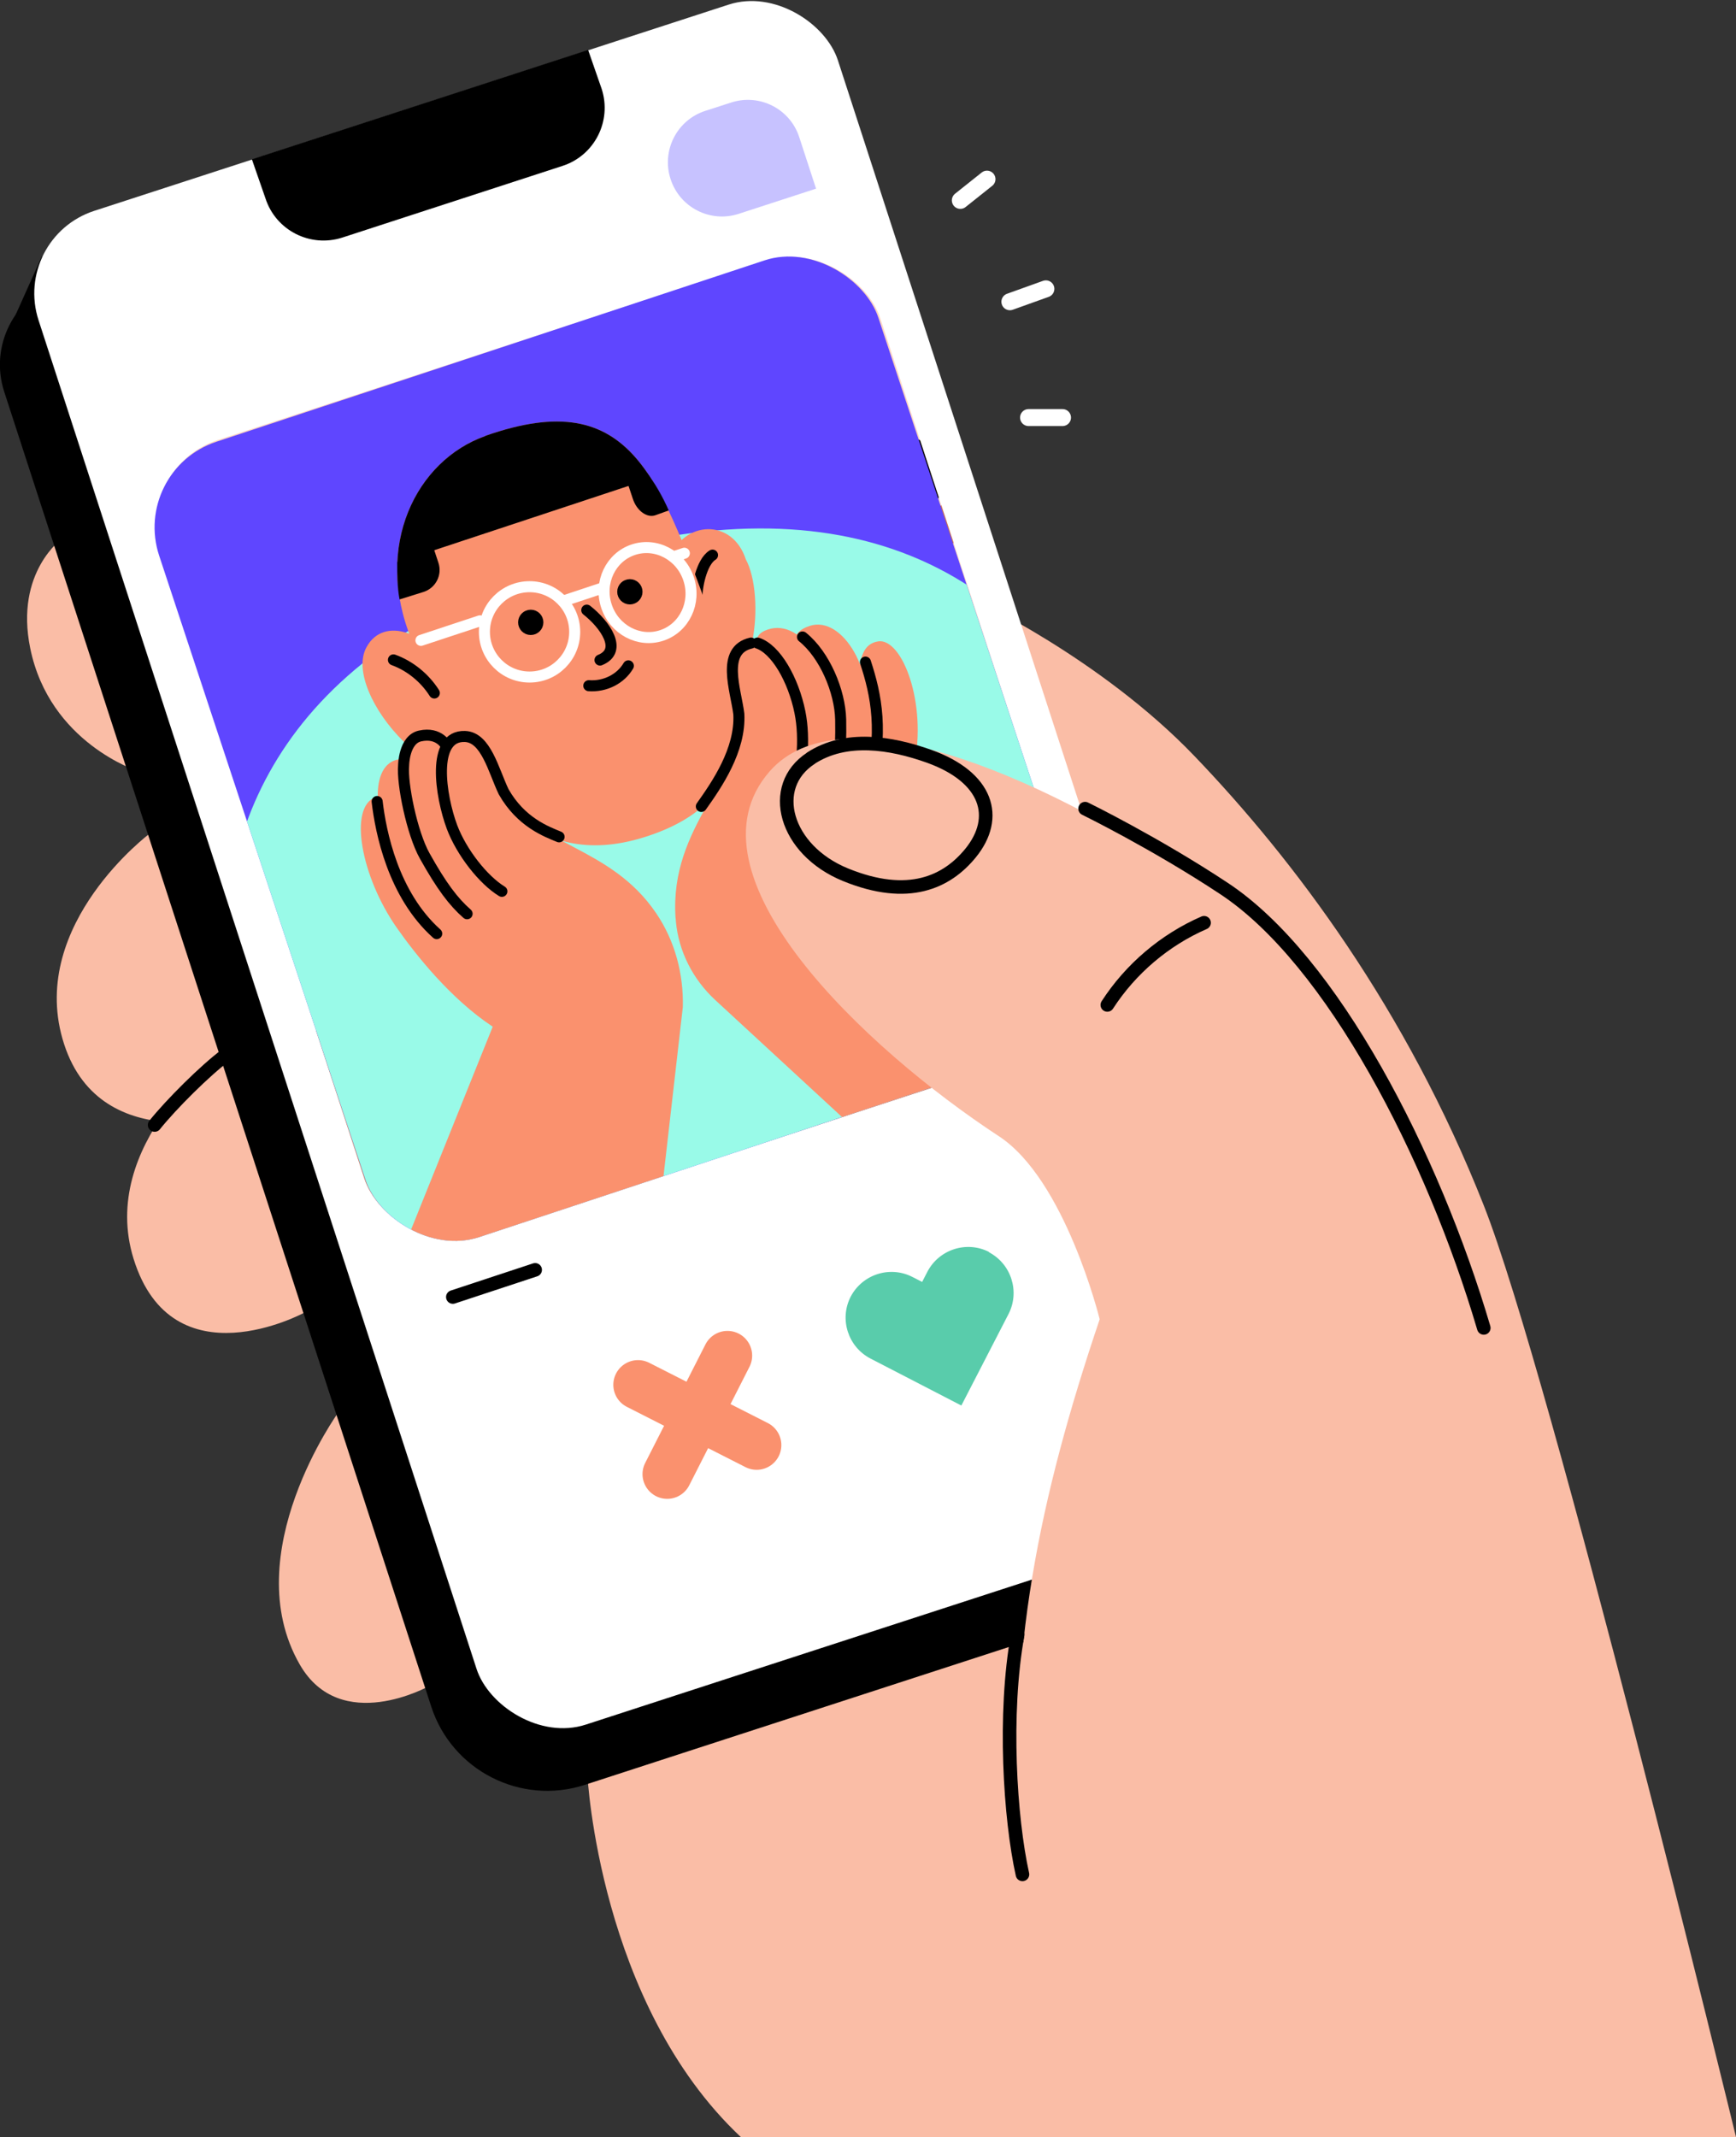 <?xml version="1.0" encoding="UTF-8"?>
<svg id="Layer_2" data-name="Layer 2" xmlns="http://www.w3.org/2000/svg" xmlns:xlink="http://www.w3.org/1999/xlink" viewBox="0 0 1022.8 1258.5">
  <rect x="0" y="0" width="1022.8" height="1258.5" fill="#333333" stroke="none"/>
  <defs>
    <style>
      .cls-1, .cls-2, .cls-3, .cls-4, .cls-5, .cls-6, .cls-7, .cls-8 {
        fill: none;
      }

      .cls-1, .cls-3, .cls-4, .cls-5, .cls-9, .cls-6, .cls-7, .cls-8, .cls-10 {
        stroke-linecap: round;
      }

      .cls-1, .cls-3, .cls-4, .cls-9, .cls-6, .cls-8, .cls-10 {
        stroke-linejoin: round;
      }

      .cls-1, .cls-3, .cls-4, .cls-9, .cls-10 {
        stroke: #000;
      }

      .cls-1, .cls-9, .cls-6 {
        stroke-width: 6.5px;
      }

      .cls-3, .cls-5 {
        stroke-width: 4.8px;
      }

      .cls-4, .cls-10 {
        stroke-width: 8px;
      }

      .cls-5 {
        stroke: #c7c2ff;
      }

      .cls-5, .cls-7 {
        stroke-miterlimit: 10;
      }

      .cls-11 {
        fill: #5f46ff;
      }

      .cls-12 {
        fill: #fa916e;
      }

      .cls-13, .cls-10 {
        fill: #fabda6;
      }

      .cls-14 {
        fill: #99fae8;
      }

      .cls-15 {
        fill: #fcd4c4;
      }

      .cls-16 {
        clip-path: url(#clippath-1);
      }

      .cls-17 {
        clip-path: url(#clippath-3);
      }

      .cls-18 {
        clip-path: url(#clippath-2);
      }

      .cls-19 {
        fill: #fff;
      }

      .cls-6, .cls-8 {
        stroke: #fff;
      }

      .cls-7 {
        stroke: #fa916e;
        stroke-width: 29.1px;
      }

      .cls-8 {
        stroke-width: 10px;
      }

      .cls-20 {
        fill: #c96f57;
      }

      .cls-21 {
        fill: #3424ce;
      }

      .cls-22 {
        fill: #59ccab;
      }

      .cls-23 {
        fill: #c7c2ff;
      }

      .cls-24 {
        clip-path: url(#clippath);
      }
    </style>
    <clipPath id="clippath">
      <rect class="cls-2" x="143.2" y="194.4" width="446.3" height="493.3" rx="53.1" ry="53.1" transform="translate(-118.6 135.3) rotate(-18.1)"/>
    </clipPath>
    <clipPath id="clippath-1">
      <path class="cls-20" d="M212.6,415.7c5.8,9.8,13.3,21,21.5,27.6,10.6,10.2,24,22.1,40.5,24.1l78.5,10.7c40.9.3,56-34,43.6-57.7-4.8-9.6-10.6-18.3-17.2-29-6-9.5-11.5-22-16.1-32.3-3.6-8-7.7-16.9-10.4-21.1-19-30.4-54.4-42.9-89.2-31.6-46.2,15.1-77.6,65.6-51.2,109.2Z"/>
    </clipPath>
    <clipPath id="clippath-2">
      <rect class="cls-2" x="143.2" y="194.4" width="446.3" height="493.3" rx="53.1" ry="53.1" transform="translate(-119.9 137.2) rotate(-18.3)"/>
    </clipPath>
    <clipPath id="clippath-3">
      <path class="cls-12" d="M285.9,256.8c-40.5,14.3-66.1,64.6-43.4,120,6.1,14.9,4.5,21.3,12.6,36.2,26.3,48.5,57.2,100.9,124.2,80.1,71.4-22.1,58.5-78.8,43-120.4-33.5-89.8-48.7-146.9-136.4-116Z"/>
    </clipPath>
  </defs>
  <g id="Daumen">
    <g>
      <path class="cls-13" d="M761.4,915.6l-415.3,129.9s6.9,134.6,90.4,213h586.3s-109.1-449-148.7-548.9c-45.7-115.6-111.8-203.3-170.3-264.3-55.4-57.8-130.9-92.8-130.9-92.8l61,171.5"/>
      <path class="cls-13" d="M36.8,316.9l44.5,137.2s-52.1-16.5-63.5-72.4c-9.2-45.1,19.1-64.8,19.1-64.8Z"/>
      <path class="cls-13" d="M88.3,490.8l52.7,165.4s-83.9,26.7-104.2-44.5c-19.4-67.9,51.5-120.9,51.5-120.9Z"/>
      <path class="cls-13" d="M130.2,620.4l48.9,152.7s-77.5,41.9-100.4-31.8c-20.9-67.4,51.5-120.9,51.5-120.9Z"/>
      <path class="cls-13" d="M199.4,831.5l53.4,161.4s-52.1,29.2-76.2-12.7c-37.5-65.2,22.9-148.7,22.9-148.7Z"/>
      <path class="cls-4" d="M91.1,662.5c9.7-12.1,29.5-31.9,42.1-41.3"/>
      <path d="M170.7,81.4h397.9c28.3,0,51.4,23,51.4,51.4v834.5c0,28.3-23,51.4-51.4,51.4H191.1c-39.6,0-71.8-32.2-71.8-71.8V132.7c0-28.3,23-51.4,51.4-51.4Z" transform="translate(-152 141.3) rotate(-18)"/>
      <polygon points="24.6 151.1 2.6 200.1 62.8 252.6 78.3 169.6 24.6 151.1"/>
      <polygon points="766 905.9 750.1 945.7 719.3 935.7 731.7 879.4 766 905.9"/>
      <rect class="cls-19" x="139.7" y="40.3" width="495.2" height="937.3" rx="51.1" ry="51.1" transform="translate(-138.4 144.8) rotate(-18)"/>
      <path d="M148.4,93.8l8,23c6.1,18.9,26.4,29.2,45.3,23.1l129.7-42.2c18.9-6.1,29.2-26.4,23.1-45.3l-8-23"/>
      <g>
        <g>
          <line class="cls-7" x1="375.9" y1="815.5" x2="445.8" y2="851"/>
          <line class="cls-7" x1="428.6" y1="798.3" x2="393.1" y2="868.1"/>
        </g>
        <path class="cls-22" d="M582.8,737.3h0c-13.2-6.8-29.5-1.6-36.4,11.6l-3.1,6-5.7-2.9c-13.2-6.8-29.5-1.6-36.4,11.6h0c-6.8,13.2-1.6,29.5,11.6,36.4l53.6,27.7h0s0,0,0,0l27.8-53.9c6.8-13.2,1.6-29.5-11.6-36.4Z"/>
        <g>
          <rect class="cls-15" x="143.2" y="194.4" width="446.3" height="493.3" rx="53.1" ry="53.1" transform="translate(-118.6 135.3) rotate(-18.1)"/>
          <g class="cls-24">
            <g>
              <path class="cls-20" d="M550.2,596.8c-53.3-103.3-160.3-94.5-242.9-70.4-23,6.7-89.9,43.9-117.6,76.3-33.1,38.7-55.6,109.4-61.9,140l-5.4,36,460.5-137.6-32.6-44.4Z"/>
              <path class="cls-20" d="M340.3,459l22,54.3c10.2,34.8-74.1,60.1-85.2,25.3l-27.6-86.2,90.8,6.6Z"/>
              <g>
                <path class="cls-20" d="M212.6,415.7c5.8,9.8,13.3,21,21.5,27.6,10.6,10.2,24,22.1,40.5,24.1l78.5,10.7c40.9.3,56-34,43.6-57.7-4.8-9.6-10.6-18.3-17.2-29-6-9.5-11.5-22-16.1-32.3-3.6-8-7.7-16.9-10.4-21.1-19-30.4-54.4-42.9-89.2-31.6-46.2,15.1-77.6,65.6-51.2,109.2Z"/>
                <g class="cls-16">
                  <path class="cls-21" d="M341.2,293.3c14.7,23.8-53.2,42.4-93.8,51.2,24.4,8,62.4,55.8,32.8,62.5-9.4,2.1,2.7,32.4-26.9,50.3-19.8,12-45.4-40.1-57.3-60-11.9-19.9-9.3-60.6,2-80.8,11.3-20.2,113.1-72.1,143.2-23.2Z"/>
                </g>
              </g>
              <path class="cls-20" d="M289.2,410.3s-34.8-18.3-46.3,2.3c-8.5,15.3,2.8,37.9,33,44.8"/>
              <path class="cls-3" d="M279,427.3c-6.2-7.6-17.6-10.5-26.7-6.9"/>
              <path class="cls-3" d="M259.9,453.6c5.6,2.2,11.5,3.5,17.5,3.8"/>
              <path class="cls-21" d="M307.8,423.4c3.2,9.5,15.4,11.9,22.1,4.5,7.4-8.1,16.4-14.2,21.8-16.9,8.5-4.3,22.1-6.9,31.4-4.9,12.7,2.7,20.3,11.7,25.1,26.6,4.3,13.2-1.9,25.3-17.5,35.5-11.3,7.4-24.5,10.5-42.6,10.9-29.2.7-54.8-19.4-61.7-47.8-2.4-10-5.1-21.7-7.3-33.7l4.9-20.8c12,13.4,18.1,29.7,23.8,46.6Z"/>
              <path class="cls-3" d="M368,417.6c-3.6,4-9.2,6-14.5,5.6"/>
              <path class="cls-3" d="M328.5,389.4c-3.5,3.8-8.8,5.8-14,5.4"/>
              <path class="cls-3" d="M367,374c-2.6,4.2-7.1,5.8-11.7,4.9"/>
              <path class="cls-3" d="M320.7,474.5c8.7,2.5,17.7,4,26.7,4.5"/>
              <path class="cls-3" d="M350.1,388.9c6,4.7,16,13.2,7.1,20.9"/>
              <g>
                <polygon points="455.7 354 334.2 726.1 407.1 703.5 515.5 375.3 455.7 354"/>
                <path d="M477.9,265l-26.2,74.5c-3.6,10.1,1.7,21.2,11.9,24.8l38.9,13.7c10.1,3.6,21.2-1.7,24.8-11.9l26.2-74.5c5-14.2-2.5-29.8-16.7-34.8l-24-8.5c-14.2-5-29.8,2.5-34.8,16.7Z"/>
                <g>
                  <line class="cls-5" x1="467.1" y1="362.4" x2="346.7" y2="726.9"/>
                  <line class="cls-5" x1="483" y1="368.8" x2="369.1" y2="718.4"/>
                  <line class="cls-5" x1="499" y1="375.2" x2="391.5" y2="709.8"/>
                </g>
                <line class="cls-5" x1="456.5" y1="358.7" x2="513.6" y2="378.5"/>
                <rect class="cls-20" x="435.5" y="311.5" width="26.1" height="18.4" rx="9.2" ry="9.2" transform="translate(-4.9 634.3) rotate(-70.2)"/>
                <rect class="cls-20" x="450.1" y="269.7" width="26.1" height="18.4" rx="9.2" ry="9.2" transform="translate(44.1 620.4) rotate(-70.2)"/>
                <rect class="cls-20" x="529.8" y="341.3" width="26.1" height="18.4" rx="9.2" ry="9.2" transform="translate(29.4 742.9) rotate(-70.2)"/>
                <rect class="cls-20" x="544.4" y="299.5" width="26.1" height="18.4" rx="9.2" ry="9.2" transform="translate(78.4 728.9) rotate(-70.2)"/>
              </g>
              <g>
                <g>
                  <path class="cls-20" d="M501.7,479.8c-19.6-16.6-52.1-16.6-48.4-31.5,2.3-9.1,24.4-12.5,41.5-7.3,19.1,5.9,37,19.3,37,19.3"/>
                  <path class="cls-20" d="M499,553.5c-32-11.9-74.8-25.3-69.6-42.2,2.7-9,23.6-5.1,46.9,2.9,16,5.5,31.6,7.8,31.6,7.8l-8.8,31.5Z"/>
                  <path class="cls-20" d="M496.9,526.2c-29.9-11.5-69.5-24.4-67.2-40.9,1.2-8.7,20.2-5,41.9,2.7,14.9,5.3,29,7.5,29,7.5l-3.6,30.6Z"/>
                  <path class="cls-20" d="M501.8,502.4c-29.9-11.5-69.5-24.4-67.2-40.9,1.2-8.7,20.2-5,41.9,2.7,14.9,5.3,29,7.5,29,7.5l-3.6,30.6Z"/>
                  <path class="cls-20" d="M505.2,451.3c-24,9.6-18.3,7.9-23.4,20.7-.6,1.6.8,3.1-.5,5-2.8,4-5.7,11.4-6.6,17.7-1.8,9.5-6.2,42.1-2.6,49.2,13,8.4,76.7,58.2,76.7,58.2l16.7,47.4,117.4-40.2c-27.8-59.7-80.4-112.4-108.8-129.2s-68.8-29.1-68.8-28.7Z"/>
                  <path class="cls-3" d="M449.6,454.6c21.1,3.7,39.7,11,58.9,22.8"/>
                  <path class="cls-3" d="M500.6,498.4c-16.5-10.9-35-17.3-55-19.8"/>
                  <path class="cls-3" d="M494.3,522.5c-17.4-11.1-35.8-19.5-57.6-18.1"/>
                </g>
                <path class="cls-3" d="M457.6,540.4c14.3,5.1,32.8,16.9,44.5,26.6,11.7,9.7,37.2,29.9,47,36.2l16,45.1"/>
              </g>
              <line class="cls-3" x1="249.7" y1="719.7" x2="247.8" y2="740.8"/>
            </g>
          </g>
          <path class="cls-19" d="M462.4,251.9c-17.6,12.2-20.8,18.5-20.3,39.9-12.2-17.6-18.5-20.8-39.9-20.3,17.6-12.2,20.8-18.5,20.3-39.9,12.2,17.6,18.5,20.8,39.9,20.3Z"/>
        </g>
        <path class="cls-23" d="M415.5,65.3l15.2-4.9c16.8-5.5,34.8,3.7,40.2,20.4l9.9,30.3-45.5,14.8c-16.8,5.5-34.8-3.7-40.2-20.4h0c-5.5-16.8,3.7-34.8,20.4-40.2Z"/>
        <line class="cls-4" x1="266.8" y1="763.8" x2="315.3" y2="747.8"/>
      </g>
      <g>
        <rect class="cls-11" x="143.2" y="194.4" width="446.3" height="493.3" rx="53.1" ry="53.1" transform="translate(-119.9 137.2) rotate(-18.3)"/>
        <rect class="cls-2" x="143.2" y="194.4" width="446.3" height="493.3" rx="53.1" ry="53.1" transform="translate(-119.9 137.2) rotate(-18.3)"/>
        <g class="cls-18">
          <g>
            <path class="cls-14" d="M323.3,333.7c354-117,371.1,260.4,371.1,260.4l-506,168.1S-5.1,442.2,323.3,333.7Z"/>
            <path class="cls-12" d="M395.5,362.9c-1.8-11.4-5.2-22.7-1.4-33.5,8.7-23.1,37.4-24.3,45.3,0,11.4,20.6,7,84.4-26.2,77.3"/>
            <path class="cls-1" d="M410.7,352.9c-.5-6.3,2.5-22,9.1-26"/>
            <g>
              <path class="cls-12" d="M285.9,256.8c-40.5,14.3-66.1,64.6-43.4,120,6.1,14.9,4.5,21.3,12.6,36.2,26.3,48.5,57.2,100.9,124.2,80.1,71.4-22.1,58.5-78.8,43-120.4-33.5-89.8-48.7-146.9-136.4-116Z"/>
              <g class="cls-17">
                <rect x="184.5" y="231.2" width="227.8" height="76.8" transform="translate(-69.5 107.2) rotate(-18.3)"/>
              </g>
            </g>
            <path class="cls-1" d="M346.9,403.8c9.6.7,18.8-4,23.3-11.7"/>
            <path class="cls-12" d="M261.8,392.6c-9.2-19.2-35.5-30.3-45.8-11.6-15.4,27.4,47.1,98,77.2,67.3"/>
            <path class="cls-1" d="M231.8,388.6c9.9,3.6,18.5,10.7,24.1,19.5"/>
            <circle class="cls-9" cx="371.1" cy="348.5" r="4.2"/>
            <circle class="cls-9" cx="312.7" cy="366.5" r="4.2"/>
            <path d="M234,331.4c0,5.8,0,14.2,1.4,21.6l14.1-4.4c7.2-2.3,11.2-10,8.8-17.2l-6.6-19.9-17.8,19.8Z"/>
            <path d="M380.5,277.7c4.9,5.8,10.2,15.3,13.5,22.9l-7.8,2.8c-5,1.8-11.1-2.6-13.4-9.8l-6.6-19.8,14.3,3.9Z"/>
            <circle class="cls-6" cx="312" cy="372.1" r="26.6"/>
            <ellipse class="cls-6" cx="381.5" cy="349.1" rx="25.5" ry="26.6" transform="translate(-90.3 137.3) rotate(-18.3)"/>
            <path class="cls-1" d="M345.7,359.3c10.6,8.3,21.7,23.8,7.8,29.4"/>
            <line class="cls-6" x1="282.8" y1="365.6" x2="248" y2="377.1"/>
            <line class="cls-6" x1="403.2" y1="325.8" x2="396.8" y2="327.9"/>
            <line class="cls-6" x1="355.5" y1="346.1" x2="332" y2="353.9"/>
            <path class="cls-12" d="M453.1,415.7c1.9-16.7-16.2-38-2.7-44.2,20.7-9.4,40.3,21.7,42.6,52.9,1.7,22.6.1,31.5-5.5,47.5"/>
            <path class="cls-12" d="M462.9,444.7c22.2-51.7-8-68.8,14.1-76.1,19.7-6.5,39.9,28.6,32.6,59-4.6,19.1-11.3,36.5-23.1,45.9-26.2,17.8-30.1,2.2-23.7-28.7Z"/>
            <path class="cls-12" d="M503,429.5c6.8-16.7-3.5-49.1,14.4-51.8,14.1-2.1,29,36.5,21.1,73.5-4.3,20.1-9.6,46.9-25.1,79.8l134,77.1-151.1,49.9-74.9-69.1c-13.1-12.1-21.6-28.6-23.2-46.4,0-.7-.1-1.4-.2-2.1-3.6-54.7,39.5-80.1,37.3-119.9-1.7-14-11.4-30.5,1.2-38.5,12.8-8.1,31.2,6.5,38.1,36.9,4.3,19.2,3.5,39.7-6.8,53.8"/>
            <path class="cls-1" d="M446.3,378.7c10.8,3.5,21.1,21.5,25,40.7,3.2,15.7,1.3,36.9-4.4,49.1"/>
            <path class="cls-1" d="M413.2,474.9c9.1-12.8,23.2-33.2,22.1-54.4-1.7-14-10.8-37.7,7.2-41.8"/>
            <path class="cls-1" d="M472.8,375.1c13.1,10.5,22.1,32,22.5,48.6.4,20.9-1.4,32.7-4.4,43.3"/>
            <path class="cls-1" d="M509.9,389.9c6.3,19.2,11.1,41.4,1.9,76"/>
            <path class="cls-12" d="M279.5,473c-10.3-12.7-18.1-44.7-32-39.6-17.5,6.5-10.8,43.7,3.7,70.8,10.5,19.7,16.5,26.1,29.6,35.9"/>
            <path class="cls-12" d="M284.5,513c-34-42.2-38.1-69.2-51.1-65.5-16.3,4.7-12.9,37.3,1.4,63.9,9,16.7,19.8,31.1,33.5,36.3,29.8,8.7,29.8-7.3,16.1-34.7Z"/>
            <path class="cls-12" d="M265.2,512.1c-12.5-12.1-31.5-47.3-44.1-42.6-15.8,6-8.4,46.6,12.5,76.6,11.4,16.3,32,42.2,56.7,58.5l-56.4,140.1,157-51.9,11.4-99.7c.5-19.6-4.7-39.1-15.7-55.3-27.2-40.2-72-39.6-89.9-71.5-6-12.6-7-41.5-21.5-40-17.1,1.8-22,33-11.7,62.4,6.5,18.4,18,34.9,33.9,40.3"/>
            <path class="cls-1" d="M329.4,492.8c-7.2-3-22.4-8.4-32.7-26.6-6-12.6-10.4-32.1-22.8-32.5-19.9-.7-14.4,35.1-7.6,53.3,5.6,14.9,18.4,31.2,29.4,37.9"/>
            <path class="cls-1" d="M275.2,538.1c-8-7-15-16.2-25-34.1-7.5-13.4-13.4-42.6-12.4-53.2,0,0,.1-15.3,9.7-17.4,11.4-2.5,15.4,5.8,15.4,5.8"/>
            <path class="cls-1" d="M222.2,472c2.1,18,9.4,54.8,35.1,77.8"/>
          </g>
        </g>
      </g>
      <line class="cls-8" x1="581.5" y1="105.5" x2="565.8" y2="118"/>
      <line class="cls-8" x1="616.2" y1="170.1" x2="595" y2="177.7"/>
      <line class="cls-8" x1="626" y1="245.9" x2="606" y2="245.9"/>
      <path class="cls-13" d="M600.9,1083.1c-7.6-109.3,11.4-200.8,47-306.2,0,0-20.3-82.6-59.7-108-77.5-50.8-188.1-153.8-134.7-214.7,41.5-47.4,156.4.5,249.1,62.3,72.4,48.3,124.3,104.5,167.7,270.7l49.6,195.7"/>
      <path class="cls-4" d="M639.3,476.2s41.3,20.2,81.8,47c63.8,42.1,123.1,157.1,153.1,258.8"/>
      <path class="cls-4" d="M599.6,962.5c-8.5,46.9-4.5,108.5,2.8,141.3"/>
      <path class="cls-10" d="M477.7,446.5c20.6-13.4,47.1-9.2,69.8-1.1,34.2,12.3,41.5,35.9,24.3,57-13.9,17-36.5,27.9-73.7,12.7-35.7-14.6-46-51.9-20.3-68.6Z"/>
      <path class="cls-4" d="M652.4,591.8c13.7-21.2,33.8-38.3,57-48.4"/>
    </g>
  </g>
</svg>